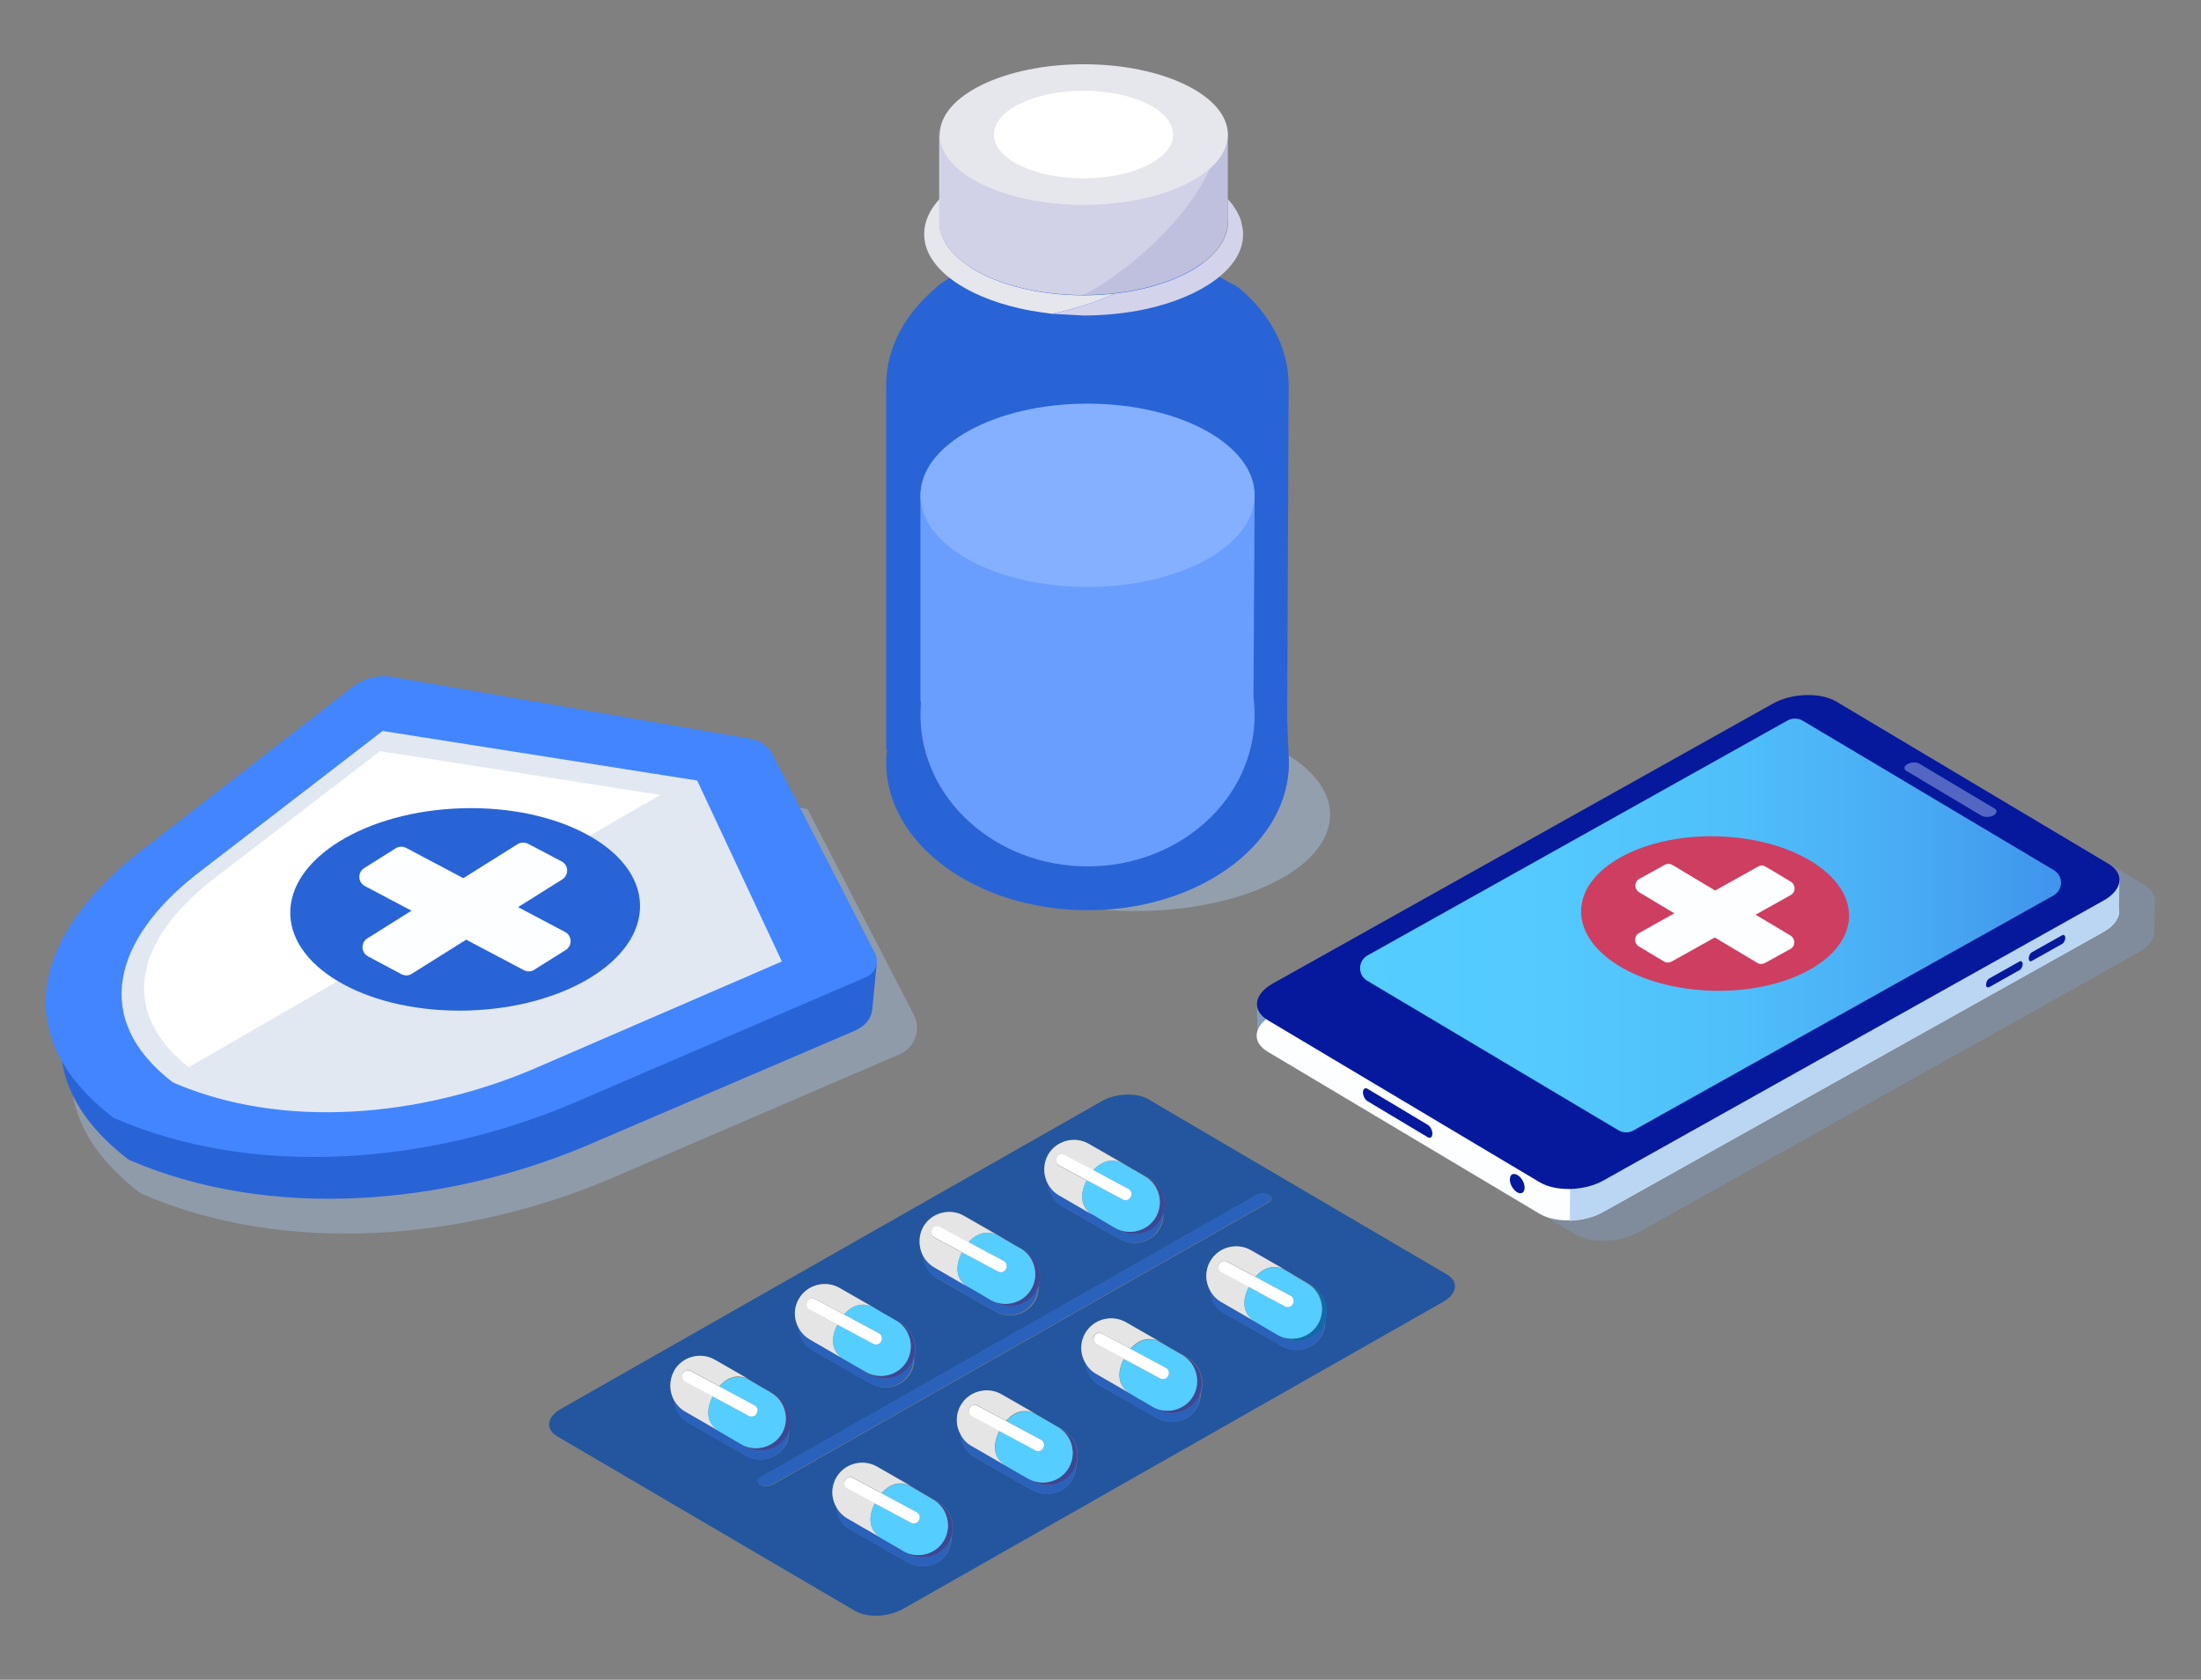 <?xml version="1.0" encoding="utf-8"?>
<!-- Generator: Adobe Illustrator 22.1.0, SVG Export Plug-In . SVG Version: 6.00 Build 0)  -->
<svg version="1.1" id="image" xmlns="http://www.w3.org/2000/svg" xmlns:xlink="http://www.w3.org/1999/xlink" x="0px" y="0px"
	 viewBox="0 0 764 583" style="enable-background:new 0 0 764 583;" xml:space="preserve">
<rect x="0" y="0" width="764" height="583" fill="#808080" stroke="none"/>
<g>
	<g>
		<path style="opacity:0.4;fill:#B0CDF0;" d="M382.4,315.7c3.8,0.3,7.8,0.5,11.8,0.5c37.3,0,67.5-15,67.5-33.4
			c0-7.8-5.4-15-14.4-20.6c0.1,0.8,0.1,1.6,0.1,2.5C447.3,291.7,418.7,313.9,382.4,315.7z"/>
		<path style="fill:#2964D6;" d="M446.8,249.7c0.1-27.9,0.5-114.3,0.5-116.1c0-12.8-6.4-24.5-16.9-33.4c-3.7-3.2-14.9-4.7-15.9-19.5
			c0,0-65.8-16.6-64.7-3.1c0.9,11.3-19.5,16.5-25.3,22.6c-10.5,9-16.9,20.7-16.9,33.4v126.6h0.3c-0.2,1.5-0.3,2.9-0.3,4.4
			c0,28.3,31.3,51.3,69.9,51.3c1.7,0,3.3-0.1,5-0.1c36.3-1.9,64.9-24,64.9-51.1c0-0.8-0.1-1.6-0.1-2.5L446.8,249.7z"/>
		<path style="fill:#E6E6ED;" d="M357.7,107.8c2.4,0.4,4.9,0.8,7.4,1.1c8.2-1.7,15.5-4.1,21.7-7c-3.4,0.4-7,0.6-10.6,0.6
			c-27.7,0-50.1-11.4-50.1-25.5v-7.9c-3.4,3.7-5.3,7.8-5.3,12.1c0,1.1,0.1,2.1,0.3,3.1C323.4,95.1,338,104.2,357.7,107.8z"/>
		<path style="fill:#D3D3EB;" d="M426.3,76.9c0,12.2-16.9,22.5-39.5,25c-6.2,2.9-13.4,5.3-21.7,7c0,0,0,0,0,0l11,0.6
			c6.5,0,12.7-0.6,18.5-1.6c19.7-3.6,34.3-12.7,36.6-23.6c0.2-1,0.3-2.1,0.3-3.1c0-0.5,0-1-0.1-1.5c0-0.2-0.1-0.3-0.1-0.5
			c0-0.3-0.1-0.7-0.2-1c0-0.2-0.1-0.4-0.1-0.6c-0.1-0.3-0.1-0.6-0.2-0.9c-0.1-0.2-0.1-0.4-0.2-0.6c-0.1-0.3-0.2-0.6-0.3-0.8
			c-0.1-0.2-0.2-0.4-0.3-0.6c-0.1-0.3-0.3-0.5-0.4-0.8c-0.1-0.2-0.2-0.4-0.3-0.6c-0.1-0.3-0.3-0.5-0.5-0.8c-0.1-0.2-0.3-0.4-0.4-0.6
			c-0.2-0.3-0.4-0.5-0.5-0.8c-0.2-0.2-0.3-0.4-0.5-0.6c-0.2-0.2-0.4-0.5-0.6-0.7c-0.2-0.2-0.3-0.4-0.5-0.6c0,0,0,0-0.1-0.1V76.9z"/>
		<g>
			<path style="fill:#699EFF;" d="M435.5,169.5c0,13.6-18,25.1-42.5,28.5l-31,0c-24.5-3.5-42.5-14.9-42.5-28.5v74.1h0.2
				c-0.1,1.5-0.2,3-0.2,4.5c0,29,26,52.6,58,52.6c32,0,58-23.5,58-52.6c0-2.2-0.2-4.4-0.4-6.5C435.1,241.6,435.5,171.7,435.5,169.5z
				"/>
			<ellipse style="fill:#85B0FF;" cx="377.5" cy="171.9" rx="58" ry="31.8"/>
		</g>
		<path style="fill:#D1D1E8;" d="M421.6,57.8c0,0,3.1-4.3,0.8-2.1c1.2-2.2-1.9,1.7-0.8-0.6c-8,8.8-25.3,14.8-45.5,14.8
			c-27.7,0-50.1-11.4-50.1-25.5v24.6v7.9c0,14.1,22.4,25.5,50.1,25.5c2.9-1.2,6.9-0.4,9.5-1.9l13.8-4.7L419,88l5.4-7.7V60.6
			L421.6,57.8z"/>
		<path style="fill:#BFBFDE;" d="M426.1,45.8c-0.7,2.4-1.7,4.8-2.9,7.2c-0.5,0.7-1,1.4-1.6,2c-10.9,27.3-41.6,45.8-45.5,47.4
			c3.7,0,7.2-0.2,10.6-0.6c22.6-2.5,39.5-12.7,39.5-25v-7.9v0V44.3C426.3,44.8,426.2,45.3,426.1,45.8z"/>
		<ellipse style="fill:#E6E6ED;" cx="376.2" cy="46.7" rx="50" ry="24.4"/>
		<ellipse style="fill:#FFFFFF;" cx="376.1" cy="46.7" rx="31.1" ry="15.2"/>
	</g>
	<g>
		<path style="fill:#23569E;" d="M193.4,498.5l103.4,60.6c3.1,1.8,8,2.2,12.4,1c1.5-0.4,2.8-0.9,4.1-1.6L501,451.8
			c4.9-2.8,5.4-7,1.2-9.5l-99.9-58.6l-3.5-2.1c-4.2-2.5-11.5-2.2-16.4,0.6L194.7,489C189.8,491.8,189.2,496,193.4,498.5z
			 M328.9,538.8L328.9,538.8c-2.7,4.6-8.8,6.2-13.5,3.6l-4.4-2.5l-1.1-0.6l0,0l-0.4-0.2l-2.9-1.7l0,0l-11.4-6.5
			c-3-1.7-4.7-4.7-4.9-7.9c-1.7-3.1-1.8-6.9,0.1-10.1c2.8-4.9,9.2-6.6,14.1-3.8l12.2,7h0l3.2,1.9l0,0l5.7,3.3
			c4.3,2.5,6.1,7.6,4.7,12.2C330.3,535.2,329.9,537.1,328.9,538.8z M372.1,513.7L372.1,513.7c-2.7,4.6-8.8,6.2-13.5,3.6l-4.4-2.5
			l-1.1-0.6h0l-0.4-0.2l-2.9-1.7l0,0l-11.4-6.5c-3-1.7-4.7-4.7-4.9-7.9c-1.7-3.1-1.8-6.9,0.1-10.1l0,0c2.8-4.9,9.2-6.6,14.1-3.8
			l12.2,7l0,0l7.4,4.3l0,0l0.2,0.1l0.9,0.5v0l0.5,0.3c4.3,2.5,6.1,7.6,4.7,12.2C373.5,510.2,373.1,512,372.1,513.7z M415.4,488.7
			L415.4,488.7c-2.7,4.6-8.8,6.2-13.5,3.6l-4.4-2.5l-1.1-0.6l0,0l-0.4-0.2l-2.9-1.7l0,0l-11.4-6.5c-3-1.7-4.7-4.7-4.9-7.9
			c-1.7-3.1-1.8-6.9,0.1-10.1c2.8-4.9,9.2-6.6,14.1-3.8l12.2,7h0l3.2,1.9l0,0l3.7,2.1l1.6,0.9l0,0l0.5,0.3c4.3,2.5,6.1,7.6,4.7,12.2
			C416.8,485.2,416.4,487,415.4,488.7z M455.3,446.2c4.3,2.5,6.1,7.6,4.7,12.2c0.1,1.8-0.3,3.7-1.3,5.3l0,0
			c-2.7,4.6-8.8,6.2-13.5,3.6l-4.4-2.5l-1.1-0.6h0l-0.4-0.2l-2.9-1.7l0,0l-11.4-6.5c-3-1.7-4.7-4.7-4.9-7.9
			c-1.7-3.1-1.8-6.9,0.1-10.1l0,0c2.8-4.9,9.2-6.6,14.1-3.8l12.2,7h0l4.7,2.7L455.3,446.2z M440.3,414.7l0.3,0.2
			c1.1,0.6,1,1.8-0.3,2.5l-171.9,97.8c-1.3,0.7-3.2,0.8-4.3,0.2l-0.3-0.2c-1.1-0.6-1-1.8,0.3-2.5l171.9-97.8
			C437.2,414.1,439.2,414,440.3,414.7z M363.8,400.7c2.8-4.9,9.2-6.6,14.1-3.8l13.4,7.7l2,1.2l0,0l0.4,0.2l3.8,2.2l0,0l1.6,0.9
			c4.3,2.5,6.1,7.6,4.7,12.2c0.1,1.8-0.3,3.7-1.3,5.3l0,0c-2.7,4.6-8.8,6.2-13.5,3.6l-4.4-2.5l-1.1-0.6h0l-0.4-0.2l-2.9-1.7l0,0
			l-11.4-6.5c-3-1.7-4.7-4.7-4.9-7.9C362.1,407.8,362,404,363.8,400.7L363.8,400.7z M320.5,425.7c2.8-4.9,9.2-6.6,14.1-3.8l12.2,7h0
			l3.2,1.9l0,0l2.2,1.3l2,1.1l0,0l0.8,0.5l0.3,0.2l0,0l0.5,0.3c4.3,2.5,6.1,7.6,4.7,12.2c0.1,1.8-0.3,3.7-1.3,5.3l0,0
			c-2.7,4.6-8.8,6.2-13.5,3.6l-4.4-2.5l-1.1-0.6h0l-0.4-0.2l-2.9-1.7l0,0l-11.4-6.5c-3-1.7-4.7-4.7-4.9-7.9
			C318.8,432.8,318.7,429,320.5,425.7L320.5,425.7z M277.3,450.8c2.8-4.9,9.2-6.6,14.1-3.8l12.2,7l0,0l3.2,1.9l0,0l4,2.3l0.2,0.1
			l0,0l1.6,0.9c4.3,2.5,6.1,7.6,4.7,12.2c0.1,1.8-0.3,3.7-1.3,5.3h0c-2.7,4.6-8.8,6.2-13.5,3.6l-4.4-2.5l-1.1-0.6h0l-0.4-0.2
			l-2.9-1.7l0,0l-11.4-6.5c-3-1.7-4.7-4.7-4.9-7.9C275.5,457.8,275.4,454,277.3,450.8L277.3,450.8z M248.1,472l12.2,7h0l3.2,1.9l0,0
			l4,2.3l0.1,0.1l0,0l1.6,0.9c4.3,2.5,6.1,7.6,4.7,12.2c0.1,1.8-0.3,3.7-1.3,5.3c-2.7,4.6-8.8,6.2-13.5,3.6l-4.4-2.5l-1.1-0.6l0,0
			l-0.4-0.2l-2.9-1.7l0,0l-11.4-6.5c-3-1.7-4.7-4.7-4.9-7.9c-1.7-3.1-1.8-6.9,0.1-10.1C236.9,470.9,243.2,469.2,248.1,472z"/>
		<path style="fill:#2A61BA;" d="M263.7,515.1l0.3,0.2c1.1,0.6,3,0.6,4.3-0.2l171.9-97.8c1.3-0.7,1.4-1.9,0.3-2.5l-0.3-0.2
			c-1.1-0.6-3-0.6-4.3,0.2L264,512.6C262.7,513.3,262.5,514.5,263.7,515.1z"/>
		<path style="fill:#2A61BA;" d="M273,498.3c-2.8,4.9-9.2,6.6-14.1,3.8l-0.5-0.3l0,0l-20.6-11.9c-1.7-1-3-2.4-3.9-4
			c0.2,3.2,1.9,6.2,4.9,7.9l11.4,6.5l0,0l2.9,1.7l0.4,0.2l0,0l1.1,0.6l4.4,2.5c4.7,2.7,10.8,1.1,13.5-3.6c1-1.7,1.4-3.5,1.3-5.3
			C273.7,497,273.4,497.7,273,498.3L273,498.3z"/>
		<path style="fill:#E5E5E5;" d="M233.9,485.9c0.9,1.6,2.2,3,3.9,4l20.6,11.9l0,0l-4.1-2.4l-1.1-0.6l0,0l-0.5-0.3l-3-1.8
			c-4.6-2.7-4.7-7.4-2.3-12.1l-9.5-5.1c-1-0.5-1.4-1.8-0.9-2.8c0.5-1,1.8-1.4,2.8-0.9l9.9,5.3c2.8-3.2,6.6-4.5,10.6-2.2l-12.2-7
			c-4.9-2.8-11.3-1.1-14.1,3.8C232.2,479.1,232.3,482.9,233.9,485.9z"/>
		<polygon style="fill:#06199C;" points="263.5,480.9 263.5,480.9 267.6,483.3 		"/>
		<path style="fill:#3B4896;" d="M271.5,497.4L271.5,497.4c-2.8,4.9-9.2,6.6-14.1,3.8l-4.1-2.4l0,0l1.1,0.6l4.1,2.4l0.5,0.3
			c4.9,2.8,11.3,1.1,14.1-3.8h0c0.4-0.6,0.6-1.3,0.9-1.9c1.5-4.5-0.4-9.7-4.7-12.2l-1.6-0.9C272.6,486.2,274.3,492.5,271.5,497.4z"
			/>
		<path style="fill:#55CDFF;" d="M249.7,481.2l12.1,6.5c1,0.5,1.4,1.8,0.9,2.8l0,0c-0.5,1-1.8,1.4-2.8,0.9l-12.5-6.7
			c-2.4,4.6-2.3,9.4,2.3,12.1l3,1.8l0.5,0.3l4.1,2.4c4.9,2.8,11.3,1.1,14.1-3.8h0c2.8-4.9,1.1-11.3-3.8-14.1l0,0l-0.1-0.1l-4-2.3
			l-3.2-1.9h0C256.3,476.8,252.5,478.1,249.7,481.2z"/>
		<path style="fill:#FFFFFF;" d="M259.9,491.4c1,0.5,2.3,0.2,2.8-0.9l0,0c0.5-1,0.2-2.3-0.9-2.8l-12.1-6.5l-9.9-5.3
			c-1-0.5-2.3-0.2-2.8,0.9c-0.5,1-0.2,2.3,0.9,2.8l9.5,5.1L259.9,491.4z"/>
		<path style="fill:#2A61BA;" d="M316.3,473.3c-2.8,4.9-9.2,6.6-14.1,3.8l-0.5-0.3l0,0l-8.1-4.7l-0.7-0.4l0,0l-11.9-6.9
			c-1.7-1-3-2.4-3.9-4c0.2,3.2,1.9,6.2,4.9,7.9l11.4,6.5l0,0l2.9,1.7l0.4,0.2h0l1.1,0.6l4.4,2.5c4.7,2.7,10.8,1.1,13.5-3.6h0
			c1-1.7,1.4-3.5,1.3-5.3C316.9,472,316.6,472.6,316.3,473.3L316.3,473.3z"/>
		<path style="fill:#E5E5E5;" d="M277.2,460.9c0.9,1.6,2.2,3,3.9,4l11.9,6.9c-4.6-2.7-4.7-7.4-2.3-12.1l-9.5-5.1
			c-1-0.5-1.4-1.8-0.9-2.8c0.5-1,1.8-1.4,2.8-0.9l9.9,5.3c2.8-3.2,6.6-4.5,10.6-2.2l-12.2-7c-4.9-2.8-11.3-1.1-14.1,3.8v0
			C275.4,454,275.5,457.8,277.2,460.9z"/>
		<polygon style="fill:#E5E5E5;" points="301.7,476.8 300.6,476.2 300.6,476.2 296,473.5 293.6,472.1 301.7,476.8 		"/>
		<polygon style="fill:#06199C;" points="306.8,455.9 306.8,455.9 310.8,458.2 		"/>
		<path style="fill:#3B4896;" d="M314.7,472.4L314.7,472.4c-2.8,4.9-9.2,6.6-14.1,3.8l1.1,0.6l0.5,0.3c4.9,2.8,11.3,1.1,14.1-3.8
			l0,0c0.4-0.6,0.6-1.3,0.9-1.9c1.5-4.5-0.4-9.7-4.7-12.2l-1.6-0.9C315.8,461.1,317.6,467.4,314.7,472.4z"/>
		<path style="fill:#55CDFF;" d="M293,456.2l12.1,6.5c1,0.5,1.4,1.8,0.9,2.8c-0.5,1-1.8,1.4-2.8,0.9l-12.5-6.7
			c-2.4,4.6-2.3,9.4,2.3,12.1l0,0l0.7,0.4l2.4,1.4l4.6,2.6l0,0c4.9,2.8,11.3,1.1,14.1-3.8h0c2.8-4.9,1.1-11.3-3.8-14.1l0,0l-0.2-0.1
			l-4-2.3l-3.2-1.9l0,0C299.6,451.7,295.8,453,293,456.2z"/>
		<path style="fill:#FFFFFF;" d="M303.1,466.4c1,0.5,2.3,0.2,2.8-0.9c0.5-1,0.2-2.3-0.9-2.8l-12.1-6.5l-9.9-5.3
			c-1-0.5-2.3-0.2-2.8,0.9c-0.5,1-0.2,2.3,0.9,2.8l9.5,5.1L303.1,466.4z"/>
		<path style="fill:#2A61BA;" d="M359.5,448.2c-2.8,4.9-9.2,6.6-14.1,3.8l-0.5-0.3l0,0l-8.1-4.7l-0.7-0.4v0l-11.9-6.9
			c-1.7-1-3-2.4-3.9-4c0.2,3.2,1.9,6.2,4.9,7.9l11.4,6.5l0,0l2.9,1.7l0.4,0.2h0l1.1,0.6l4.4,2.5c4.7,2.7,10.8,1.1,13.5-3.6l0,0
			c1-1.7,1.4-3.5,1.3-5.3C360.2,446.9,359.9,447.6,359.5,448.2L359.5,448.2z"/>
		<polygon style="fill:#E5E5E5;" points="355.3,433.9 355,433.7 355.3,433.9 		"/>
		<path style="fill:#E5E5E5;" d="M320.4,435.9c0.9,1.6,2.2,3,3.9,4l11.9,6.9c-4.6-2.7-4.7-7.4-2.3-12.1l-9.5-5.1
			c-1-0.5-1.4-1.8-0.9-2.8c0.5-1,1.8-1.4,2.8-0.9l9.9,5.3c2.8-3.2,6.6-4.5,10.6-2.2l-12.2-7c-4.9-2.8-11.3-1.1-14.1,3.8h0
			C318.7,429,318.8,432.8,320.4,435.9z"/>
		<polygon style="fill:#E5E5E5;" points="345,451.8 343.9,451.1 343.9,451.1 339.3,448.5 336.9,447.1 345,451.8 		"/>
		<polygon style="fill:#06199C;" points="350,430.8 350,430.8 352.2,432.1 		"/>
		<path style="fill:#3B4896;" d="M358,447.3L358,447.3c-2.8,4.9-9.2,6.6-14.1,3.8l1.1,0.6l0.5,0.3c4.9,2.8,11.3,1.1,14.1-3.8h0
			c0.4-0.6,0.6-1.3,0.9-1.9c1.5-4.5-0.4-9.7-4.7-12.2l-0.5-0.3l-0.3-0.2l-0.8-0.5C359.1,436.1,360.8,442.4,358,447.3z"/>
		<path style="fill:#55CDFF;" d="M336.2,431.1l12.1,6.5c1,0.5,1.4,1.8,0.9,2.8c-0.5,1-1.8,1.4-2.8,0.9l-12.5-6.7
			c-2.4,4.6-2.3,9.4,2.3,12.1l0,0l0.7,0.4l2.4,1.4l4.6,2.7l0,0c4.9,2.8,11.3,1.1,14.1-3.8h0c2.8-4.9,1.1-11.3-3.8-14.1l0,0l-2-1.1
			l-2.2-1.3l-3.2-1.9h0C342.8,426.7,339,428,336.2,431.1z"/>
		<path style="fill:#FFFFFF;" d="M346.4,441.3c1,0.5,2.3,0.2,2.8-0.9c0.5-1,0.2-2.3-0.9-2.8l-12.1-6.5l-9.9-5.3
			c-1-0.5-2.3-0.2-2.8,0.9c-0.5,1-0.2,2.3,0.9,2.8l9.5,5.1L346.4,441.3z"/>
		<path style="fill:#2A61BA;" d="M402.8,423.2c-2.8,4.9-9.2,6.6-14.1,3.8l-0.5-0.3l0,0l-2-1.1l-3.2-1.9l0,0l0,0l-0.5-0.3l-3-1.8h0
			l-11.9-6.9c-1.7-1-3-2.4-3.9-4c0.2,3.2,1.9,6.2,4.9,7.9l11.4,6.5l0,0l2.9,1.7l0.4,0.2h0l1.1,0.6l4.4,2.5
			c4.7,2.7,10.8,1.1,13.5-3.6l0,0c1-1.7,1.4-3.5,1.3-5.3C403.5,422,403.2,422.6,402.8,423.2L402.8,423.2z"/>
		<path style="fill:#E5E5E5;" d="M363.7,410.9c0.9,1.6,2.2,3,3.9,4l11.9,6.9c-4.6-2.7-4.7-7.4-2.3-12.1l-9.5-5.1
			c-1-0.5-1.4-1.8-0.9-2.8v0c0.5-1,1.8-1.4,2.8-0.9l9.9,5.3c2.8-3.2,6.6-4.5,10.6-2.2l1.2,0.7l-13.4-7.7c-4.9-2.8-11.3-1.1-14.1,3.8
			h0C362,404,362.1,407.8,363.7,410.9z"/>
		<polygon style="fill:#E5E5E5;" points="388.3,426.8 387.2,426.1 387.2,426.1 386.3,425.6 388.3,426.8 		"/>
		<polygon style="fill:#06199C;" points="383.1,423.8 383,423.7 383,423.7 		"/>
		<path style="fill:#3B4896;" d="M401.3,422.3L401.3,422.3c-2.8,4.9-9.2,6.6-14.1,3.8l1.1,0.6l0.5,0.3c4.9,2.8,11.3,1.1,14.1-3.8h0
			c0.4-0.6,0.6-1.3,0.9-1.9c1.5-4.5-0.4-9.7-4.7-12.2l-1.6-0.9C402.4,411.1,404.1,417.4,401.3,422.3z"/>
		<path style="fill:#55CDFF;" d="M379.5,406.1l12.1,6.5c1,0.5,1.4,1.8,0.9,2.8c-0.5,1-1.8,1.4-2.8,0.9l-12.5-6.7
			c-2.4,4.6-2.3,9.4,2.3,12.1h0l3,1.8l0.5,0.3l0,0l3.2,1.9l0.9,0.5l0,0c4.9,2.8,11.3,1.1,14.1-3.8h0c2.8-4.9,1.1-11.3-3.8-14.1l0,0
			l-3.8-2.2l-0.4-0.2l-2-1.2l-1.2-0.7C386.1,401.7,382.3,403,379.5,406.1z"/>
		<path style="fill:#FFFFFF;" d="M389.7,416.3c1,0.5,2.3,0.2,2.8-0.9c0.5-1,0.2-2.3-0.9-2.8l-12.1-6.5l-9.9-5.3
			c-1-0.5-2.3-0.2-2.8,0.9v0c-0.5,1-0.2,2.3,0.9,2.8l9.5,5.1L389.7,416.3z"/>
		<path style="fill:#2A61BA;" d="M358.5,514.1l-0.5-0.3l0,0l-20.6-11.9c-1.7-1-3-2.4-3.9-4c0.2,3.2,1.9,6.2,4.9,7.9l11.4,6.5l0,0
			l2.9,1.7l0.4,0.2h0l1.1,0.6l4.4,2.5c4.7,2.7,10.8,1.1,13.5-3.6l0,0c1-1.7,1.4-3.5,1.3-5.3c-0.2,0.7-0.5,1.3-0.9,1.9
			C369.7,515.2,363.4,517,358.5,514.1z"/>
		<polygon style="fill:#E5E5E5;" points="368.3,496 367.5,495.5 368.3,496 		"/>
		<path style="fill:#E5E5E5;" d="M337.3,501.9l20.6,11.9l0,0l-1.1-0.6l0,0l-4.6-2.7l-3-1.8c-4.6-2.7-4.7-7.4-2.3-12.1l-9.5-5.1
			c-1-0.5-1.4-1.8-0.9-2.8c0.5-1,1.8-1.4,2.8-0.9l9.9,5.3c2.8-3.2,6.6-4.5,10.6-2.2l-12.2-7c-4.9-2.8-11.3-1.1-14.1,3.8l0,0
			c-1.9,3.2-1.8,7.1-0.1,10.1C334.3,499.6,335.6,501,337.3,501.9z"/>
		<path style="fill:#3B4896;" d="M368.8,496.2l-0.5-0.3l-0.9-0.5l-0.2-0.1c4.9,2.8,6.6,9.2,3.8,14.1h0c-2.8,4.9-9.2,6.6-14.1,3.8
			l1.1,0.6l0.5,0.3c4.9,2.8,11.3,1.1,14.1-3.8c0.4-0.6,0.6-1.3,0.9-1.9C374.9,503.8,373.1,498.7,368.8,496.2z"/>
		<path style="fill:#55CDFF;" d="M349.3,493.2l12.1,6.5c1,0.5,1.4,1.8,0.9,2.8c-0.5,1-1.8,1.4-2.8,0.9l-12.5-6.7
			c-2.4,4.6-2.3,9.4,2.3,12.1l3,1.8l4.6,2.6l0,0c4.9,2.8,11.3,1.1,14.1-3.8h0c2.8-4.9,1.1-11.3-3.8-14.1l0,0l-7.4-4.3l0,0
			C355.9,488.8,352.1,490.1,349.3,493.2z"/>
		<path style="fill:#FFFFFF;" d="M359.4,503.4c1,0.5,2.3,0.2,2.8-0.9c0.5-1,0.2-2.3-0.9-2.8l-12.1-6.5l-9.9-5.3
			c-1-0.5-2.3-0.2-2.8,0.9c-0.5,1-0.2,2.3,0.9,2.8l9.5,5.1L359.4,503.4z"/>
		<path style="fill:#2A61BA;" d="M329.3,535.4c-2.8,4.9-9.2,6.6-14.1,3.8l-0.5-0.3l0,0L294.1,527c-1.7-1-3-2.4-3.9-4
			c0.2,3.2,1.9,6.2,4.9,7.9l11.4,6.5l0,0l2.9,1.7l0.4,0.2l0,0l1.1,0.6l4.4,2.5c4.7,2.7,10.8,1.1,13.5-3.6h0c1-1.7,1.4-3.5,1.3-5.3
			C330,534.1,329.7,534.8,329.3,535.4L329.3,535.4z"/>
		<path style="fill:#E5E5E5;" d="M294.1,527l20.6,11.9l0,0l-2.7-1.6l-2.3-1.3l-0.2-0.1l0,0l-0.5-0.3l-3-1.8
			c-4.6-2.7-4.7-7.4-2.3-12.1l-9.5-5.1c-1-0.5-1.4-1.8-0.9-2.8c0.5-1,1.8-1.4,2.8-0.9l9.9,5.3c2.8-3.2,6.6-4.5,10.6-2.2l-12.2-7
			c-4.9-2.8-11.3-1.1-14.1,3.8c-1.9,3.2-1.8,7.1-0.1,10.1C291.1,524.6,292.4,526,294.1,527z"/>
		<path style="fill:#3B4896;" d="M325.5,521.3l-5.7-3.3l0,0l4.1,2.4c4.9,2.8,6.6,9.2,3.8,14.1c-2.8,4.9-9.2,6.6-14.1,3.8l-1.6-1
			l2.7,1.6l0.5,0.3c4.9,2.8,11.3,1.1,14.1-3.8h0c0.4-0.6,0.6-1.3,0.9-1.9C331.7,528.9,329.8,523.8,325.5,521.3z"/>
		<polygon style="fill:#06199C;" points="309.5,535.9 309.7,536 309.5,535.9 		"/>
		<path style="fill:#55CDFF;" d="M306,518.3l12.1,6.5c1,0.5,1.4,1.8,0.9,2.8c-0.5,1-1.8,1.4-2.8,0.9l-12.5-6.7
			c-2.4,4.6-2.3,9.4,2.3,12.1l3,1.8l0.5,0.3l0.2,0.1l2.3,1.3l1.6,1c4.9,2.8,11.3,1.1,14.1-3.8c2.8-4.9,1.1-11.3-3.8-14.1l-4.1-2.4
			l-3.2-1.9h0C312.6,513.8,308.8,515.1,306,518.3z"/>
		<path style="fill:#FFFFFF;" d="M316.2,528.5c1,0.5,2.3,0.2,2.8-0.9c0.5-1,0.2-2.3-0.9-2.8l-12.1-6.5l-9.9-5.3
			c-1-0.5-2.3-0.2-2.8,0.9c-0.5,1-0.2,2.3,0.9,2.8l9.5,5.1L316.2,528.5z"/>
		<path style="fill:#2A61BA;" d="M415.8,485.3c-2.8,4.9-9.2,6.6-14.1,3.8l-0.5-0.3l0,0l-20.6-11.9c-1.7-1-3-2.4-3.9-4
			c0.2,3.2,1.9,6.2,4.9,7.9l11.4,6.5l0,0l2.9,1.7l0.4,0.2l0,0l1.1,0.6l4.4,2.5c4.7,2.7,10.8,1.1,13.5-3.6h0c1-1.7,1.4-3.5,1.3-5.3
			C416.5,484,416.2,484.7,415.8,485.3L415.8,485.3z"/>
		<polygon style="fill:#E5E5E5;" points="410.5,470.3 410.5,470.3 411.6,471 411.6,471 410,470.1 410,470.1 		"/>
		<path style="fill:#E5E5E5;" d="M380.6,476.9l20.6,11.9l0,0l-1.1-0.6l0,0l-1.5-0.9l-1.6-0.9l-1-0.6l-0.6-0.3l-3-1.8
			c-4.6-2.7-4.7-7.4-2.3-12.1l-9.5-5.1c-1-0.5-1.4-1.8-0.9-2.8c0.5-1,1.8-1.4,2.8-0.9l9.9,5.3c2.8-3.2,6.6-4.5,10.6-2.2l-12.2-7
			c-4.9-2.8-11.3-1.1-14.1,3.8c-1.9,3.2-1.8,7.1-0.1,10.1C377.6,474.6,378.9,476,380.6,476.9z"/>
		<path style="fill:#3B4896;" d="M412,471.2l-0.5-0.3l-1.1-0.6c4.9,2.8,6.6,9.2,3.8,14.1c-2.8,4.9-9.2,6.6-14.1,3.8l1.1,0.6l0.5,0.3
			c4.9,2.8,11.3,1.1,14.1-3.8h0c0.4-0.6,0.6-1.3,0.9-1.9C418.2,478.8,416.3,473.7,412,471.2z"/>
		<polygon style="fill:#06199C;" points="410,470.1 410,470.1 406.3,467.9 406.3,467.9 		"/>
		<polygon style="fill:#06199C;" points="397.1,486.5 398.7,487.4 396.1,485.9 		"/>
		<path style="fill:#55CDFF;" d="M392.5,468.2l12.1,6.5c1,0.5,1.4,1.8,0.9,2.8c-0.5,1-1.8,1.4-2.8,0.9l-12.5-6.7
			c-2.4,4.6-2.3,9.4,2.3,12.1l3,1.8l0.6,0.3l2.5,1.5l1.5,0.9l0,0c4.9,2.8,11.3,1.1,14.1-3.8c2.8-4.9,1.1-11.3-3.8-14.1l0,0l-0.4-0.3
			l-3.7-2.1l-3.2-1.9h0C399.1,463.8,395.3,465.1,392.5,468.2z"/>
		<path style="fill:#FFFFFF;" d="M402.7,478.4c1,0.5,2.3,0.2,2.8-0.9c0.5-1,0.2-2.3-0.9-2.8l-12.1-6.5l-9.9-5.3
			c-1-0.5-2.3-0.2-2.8,0.9c-0.5,1-0.2,2.3,0.9,2.8l9.5,5.1L402.7,478.4z"/>
		<path style="fill:#2A61BA;" d="M445,464.1l-0.5-0.3l0,0l-3.3-1.9l-1.9-1.1l0,0l0,0l-0.5-0.3l-1.2-0.7l-13.7-7.9
			c-1.7-1-3-2.4-3.9-4c0.2,3.2,1.9,6.2,4.9,7.9l11.4,6.5l0,0l2.9,1.7l0.4,0.2h0l1.1,0.6l4.4,2.5c4.7,2.7,10.8,1.1,13.5-3.6l0,0
			c1-1.7,1.4-3.5,1.3-5.3c-0.2,0.7-0.5,1.3-0.9,1.9C456.3,465.2,449.9,466.9,445,464.1z"/>
		<path style="fill:#E5E5E5;" d="M423.9,451.9l13.7,7.9l-1.8-1.1c-4.6-2.7-4.7-7.4-2.3-12.1l-9.5-5.1c-1-0.5-1.4-1.8-0.9-2.8
			c0.5-1,1.8-1.4,2.8-0.9l9.9,5.3c2.8-3.2,6.6-4.5,10.6-2.2l-12.2-7c-4.9-2.8-11.3-1.1-14.1,3.8l0,0c-1.9,3.2-1.8,7.1-0.1,10.1
			C420.9,449.5,422.2,450.9,423.9,451.9z"/>
		<polygon style="fill:#E5E5E5;" points="444.6,463.8 443.5,463.2 443.5,463.2 441.3,461.9 444.6,463.8 		"/>
		<path style="fill:#1369AA;" d="M457.6,459.4L457.6,459.4c-2.8,4.9-9.2,6.6-14.1,3.8l1.1,0.6l0.5,0.3c4.9,2.8,11.3,1.1,14.1-3.8
			c0.4-0.6,0.6-1.3,0.9-1.9c1.5-4.5-0.4-9.7-4.7-12.2l-4.2-2.4l2.6,1.5C458.7,448.1,460.4,454.5,457.6,459.4z"/>
		<polygon style="fill:#1369AA;" points="439.4,460.8 439.3,460.8 439.3,460.8 		"/>
		<path style="fill:#55CDFF;" d="M446.4,441c-4-2.3-7.8-1-10.6,2.2l12.1,6.5c1,0.5,1.4,1.8,0.9,2.8c-0.5,1-1.8,1.4-2.8,0.9
			l-12.5-6.7c-2.4,4.6-2.3,9.4,2.3,12.1l1.8,1.1l1.2,0.7l0.5,0.3l0,0l1.9,1.1l2.2,1.3l0,0c4.9,2.8,11.3,1.1,14.1-3.8l0,0
			c2.8-4.9,1.1-11.3-3.8-14.1l-2.6-1.5L446.4,441L446.4,441z"/>
		<path style="fill:#FFFFFF;" d="M425.9,437.9c-1-0.5-2.3-0.2-2.8,0.9c-0.5,1-0.2,2.3,0.9,2.8l9.5,5.1l12.5,6.7
			c1,0.5,2.3,0.2,2.8-0.9c0.5-1,0.2-2.3-0.9-2.8l-12.1-6.5L425.9,437.9z"/>
	</g>
	<g>
		<g style="opacity:0.4;">
			<path style="fill:#A8C4E5;" d="M280.3,280.8l-140.5-24.3L57,320.6c-36.4,28.9-45.9,64.7-8.4,93.4c0.1,0,0.2,0.1,0.3,0.1
				c0.1,0.1,0.1,0.1,0.2,0.2C99,436,160.8,430.5,211,409.5l101.3-43.6c5.3-2.3,7.5-8.6,4.9-13.7L280.3,280.8z"/>
			<path style="fill:#A8C4E5;" d="M48.6,407c-0.1,0-0.2-0.1-0.4-0.1l0.4,0.2l0.3,0.2l0.4,0.2c-0.1-0.1-0.2-0.1-0.2-0.2
				c-0.1,0-0.2-0.1-0.3-0.1C48.7,407.1,48.7,407.1,48.6,407z"/>
		</g>
		<g>
			<path style="fill:#2964D6;" d="M271,271.9l-137.4-23.7l-80.9,62.7c-35.6,28.3-44.9,63.2-8.3,91.4c0.1,0,0.5,0.2,0.5,0.3
				c48.7,21.1,109.2,15.8,158.3-4.8l92.9-39.8c3.4-1.4,6.3-3.7,6.7-7.9l1.5-15.5L271,271.9z"/>
		</g>
		<g>
			<g>
				<path style="fill:#4285FF;" d="M260.9,256.5L136.4,235c-5-0.9-10.2,0.4-14.3,3.6l-74.6,57.8c-35.6,28.3-44.9,63.2-8.3,91.4
					c0.1,0,0.2,0.1,0.3,0.2c0.1,0.1,0.2,0.1,0.2,0.1c48.7,21.1,109.2,15.8,158.3-4.8l102.7-44.2c3.2-1.4,4.6-5.2,3-8.3l-35.5-68.9
					C266.8,259.1,264,257.1,260.9,256.5z"/>
			</g>
			<g>
				<path style="fill:#E1E8F2;" d="M242,270.9l-109.2-17.2L68,303.6c-28.5,22.5-36.5,50.1-8.1,72c0.1,0,0.2,0.1,0.2,0.1
					c0.1,0,0.1,0.1,0.2,0.1c38,16.4,85.7,11.8,124.7-4.7l86.4-37.4L242,270.9z"/>
				<path style="fill:#D63A5B;" d="M59.8,375.6c-0.1,0-0.2-0.1-0.3-0.1L59.8,375.6l0.3,0.2l0.3,0.2c-0.1-0.1-0.1-0.1-0.2-0.2
					c-0.1,0-0.2-0.1-0.2-0.1C59.9,375.7,59.9,375.7,59.8,375.6z"/>
			</g>
			<path style="fill:#FFFFFF;" d="M229.2,275.9L65.5,370.4c-25-19.8-17.8-44.5,7.8-64.7l58.6-45L229.2,275.9z"/>
		</g>
		
			<ellipse transform="matrix(1 -2.821147e-02 2.821147e-02 1 -8.837 4.678)" style="fill:#2964D6;" cx="161.4" cy="315.5" rx="60.7" ry="35.1"/>
		<g>
			<path style="fill:#FCFEFF;" d="M126.4,301.3l11-6.9c1.1-0.7,2.4-0.7,3.6-0.1l55.2,29.2c2.4,1.3,2.5,4.7,0.2,6.2l-11,6.9
				c-1.1,0.7-2.4,0.7-3.6,0.1l-55.2-29.2C124.2,306.2,124.1,302.8,126.4,301.3z"/>
			<path style="fill:#FCFEFF;" d="M183.4,292.9L195,299c2.4,1.3,2.5,4.7,0.2,6.2L142.9,338c-1.1,0.7-2.4,0.7-3.6,0.1l-11.6-6.2
				c-2.4-1.3-2.5-4.7-0.2-6.2l52.3-32.8C180.9,292.3,182.2,292.3,183.4,292.9z"/>
		</g>
	</g>
	<g>
		<path style="opacity:0.4;fill:#809FC4;" d="M747.8,323.1l0.2-10.5l0,0c0-2.1-1.2-4.1-3.8-5.6l-94.3-56.2
			c-5.7-3.4-15.6-3.1-22.2,0.6l-173.5,97.1c-3.4,1.9-5.3,4.4-5.5,6.8l0,0l0,0.4c0,0.1,0,0.2,0,0.3l0.1,8.8c0,0,0,0,0,0
			c-0.9,2.7,0.2,5.4,3.5,7.3l94.3,56.2c2.8,1.7,6.7,2.5,10.8,2.3c1,0,2-0.1,3-0.2c2-0.3,4-0.8,5.8-1.5c0.9-0.4,1.8-0.8,2.6-1.2
			l173.5-97.1c3.5-2,5.4-4.5,5.5-7l0,0v0C747.8,323.5,747.8,323.3,747.8,323.1z"/>
		<g>
			<path style="fill:#809FC4;" d="M436.5,357.7l-0.2-9.5l12.2,8.1c0,0-3.6,8.6-3.9,8.3C444.2,364.2,436.5,357.7,436.5,357.7z"/>
			<path style="fill:#FCFEFF;" d="M534.3,421.2L440,365c-5.7-3.4-4.9-9.1,1.8-12.8l173.5-97.1c6.6-3.7,16.6-4,22.2-0.6l94.3,56.2
				c5.7,3.4,4.9,9.1-1.8,12.8l-173.5,97.1C549.9,424.3,539.9,424.6,534.3,421.2z"/>
			<path style="fill:#BBD6F2;" d="M545.4,368.6l69.8-113.4c6.6-3.7,16.6-4,22.2-0.6l94.3,56.2c5.7,3.4,4.9,9.1-1.8,12.8l-173.5,97.1
				c-3.3,1.9-7.5,2.9-11.5,3L545.4,368.6z"/>
			<polygon style="fill:#BBD6F2;" points="620.8,331.7 638.5,308.2 735.7,305.4 735.5,316.5 629,348.9 			"/>
			<path style="fill:#06199C;" d="M529.2,412.3c0,1.7-1.2,2.3-2.6,1.5c-1.4-0.9-2.6-2.9-2.5-4.5c0-1.7,1.2-2.3,2.6-1.5
				C528.1,408.6,529.3,410.6,529.2,412.3z"/>
			<path style="fill:#06199C;" d="M534.4,410.3l-94.3-56.2c-5.7-3.4-4.9-9.1,1.8-12.8l173.5-97.1c6.6-3.7,16.6-4,22.2-0.6l94.3,56.2
				c5.7,3.4,4.9,9.1-1.8,12.8l-173.5,97.1C550,413.4,540.1,413.7,534.4,410.3z"/>
			<path style="fill:#5366C4;" d="M687.8,283.1l-26-15.5c-1.1-0.6-0.9-1.7,0.3-2.4l0,0c1.3-0.7,3.2-0.8,4.2-0.1l26,15.5
				c1.1,0.6,0.9,1.7-0.3,2.4l0,0C690.8,283.7,688.8,283.7,687.8,283.1z"/>
			<path style="fill:#06199C;" d="M495.6,394.7l-20.9-12.5c-0.9-0.5-1.6-1.9-1.6-3.1l0,0c0-1.2,0.8-1.7,1.6-1.2l20.9,12.5
				c0.9,0.5,1.6,1.9,1.6,3.1l0,0C497.2,394.7,496.5,395.2,495.6,394.7z"/>
			<path style="fill:#06199C;" d="M705.3,333.5l10.5-5.9c0.6-0.3,1.1-1.3,1.1-2.1l0,0c0-0.8-0.5-1.2-1.1-0.9l-10.5,5.9
				c-0.6,0.3-1.1,1.3-1.1,2.1l0,0C704.2,333.5,704.7,333.9,705.3,333.5z"/>
			<path style="fill:#06199C;" d="M690.5,342.6l10.5-5.9c0.6-0.3,1.1-1.3,1.1-2.1l0,0c0-0.8-0.5-1.2-1.1-0.9l-10.5,5.9
				c-0.6,0.3-1.1,1.3-1.1,2.1l0,0C689.3,342.5,689.8,342.9,690.5,342.6z"/>
			<linearGradient id="SVGID_1_" gradientUnits="userSpaceOnUse" x1="472.158" y1="321.228" x2="715.335" y2="321.228">
				<stop  offset="0" style="stop-color:#55CDFF"/>
				<stop  offset="0.281" style="stop-color:#54C9FE"/>
				<stop  offset="0.533" style="stop-color:#4FBFFA"/>
				<stop  offset="0.773" style="stop-color:#49ACF4"/>
				<stop  offset="0.98" style="stop-color:#4096ED"/>
			</linearGradient>
			<path style="fill:url(#SVGID_1_);" d="M620.6,250l-145.9,81.6c-3.4,1.9-3.5,6.8-0.1,8.8l87.2,51.9c1.6,0.9,3.5,1,5.1,0.1
				l145.9-81.6c3.4-1.9,3.5-6.8,0.1-8.8l-87.2-51.9C624.1,249.2,622.2,249.2,620.6,250z"/>
		</g>
		
			<ellipse transform="matrix(2.334496e-02 -1 1 2.334496e-02 264.233 904.861)" style="fill:#CE3E61;" cx="595.2" cy="317.2" rx="26.8" ry="46.5"/>
		<g>
			<path style="fill:#FCFEFF;" d="M569.1,305l8.7-4.8c0.9-0.5,1.9-0.5,2.7,0l41,24.5c1.8,1.1,1.8,3.7-0.1,4.7l-8.7,4.8
				c-0.9,0.5-1.9,0.5-2.7,0l-41-24.5C567.2,308.6,567.2,306,569.1,305z"/>
			<path style="fill:#FCFEFF;" d="M612.9,300.8l8.7,5.2c1.8,1.1,1.8,3.7-0.1,4.7l-41.2,23c-0.9,0.5-1.9,0.5-2.7,0l-8.7-5.2
				c-1.8-1.1-1.8-3.7,0.1-4.7l41.2-23C611.1,300.2,612.1,300.3,612.9,300.8z"/>
		</g>
	</g>
</g>
</svg>
